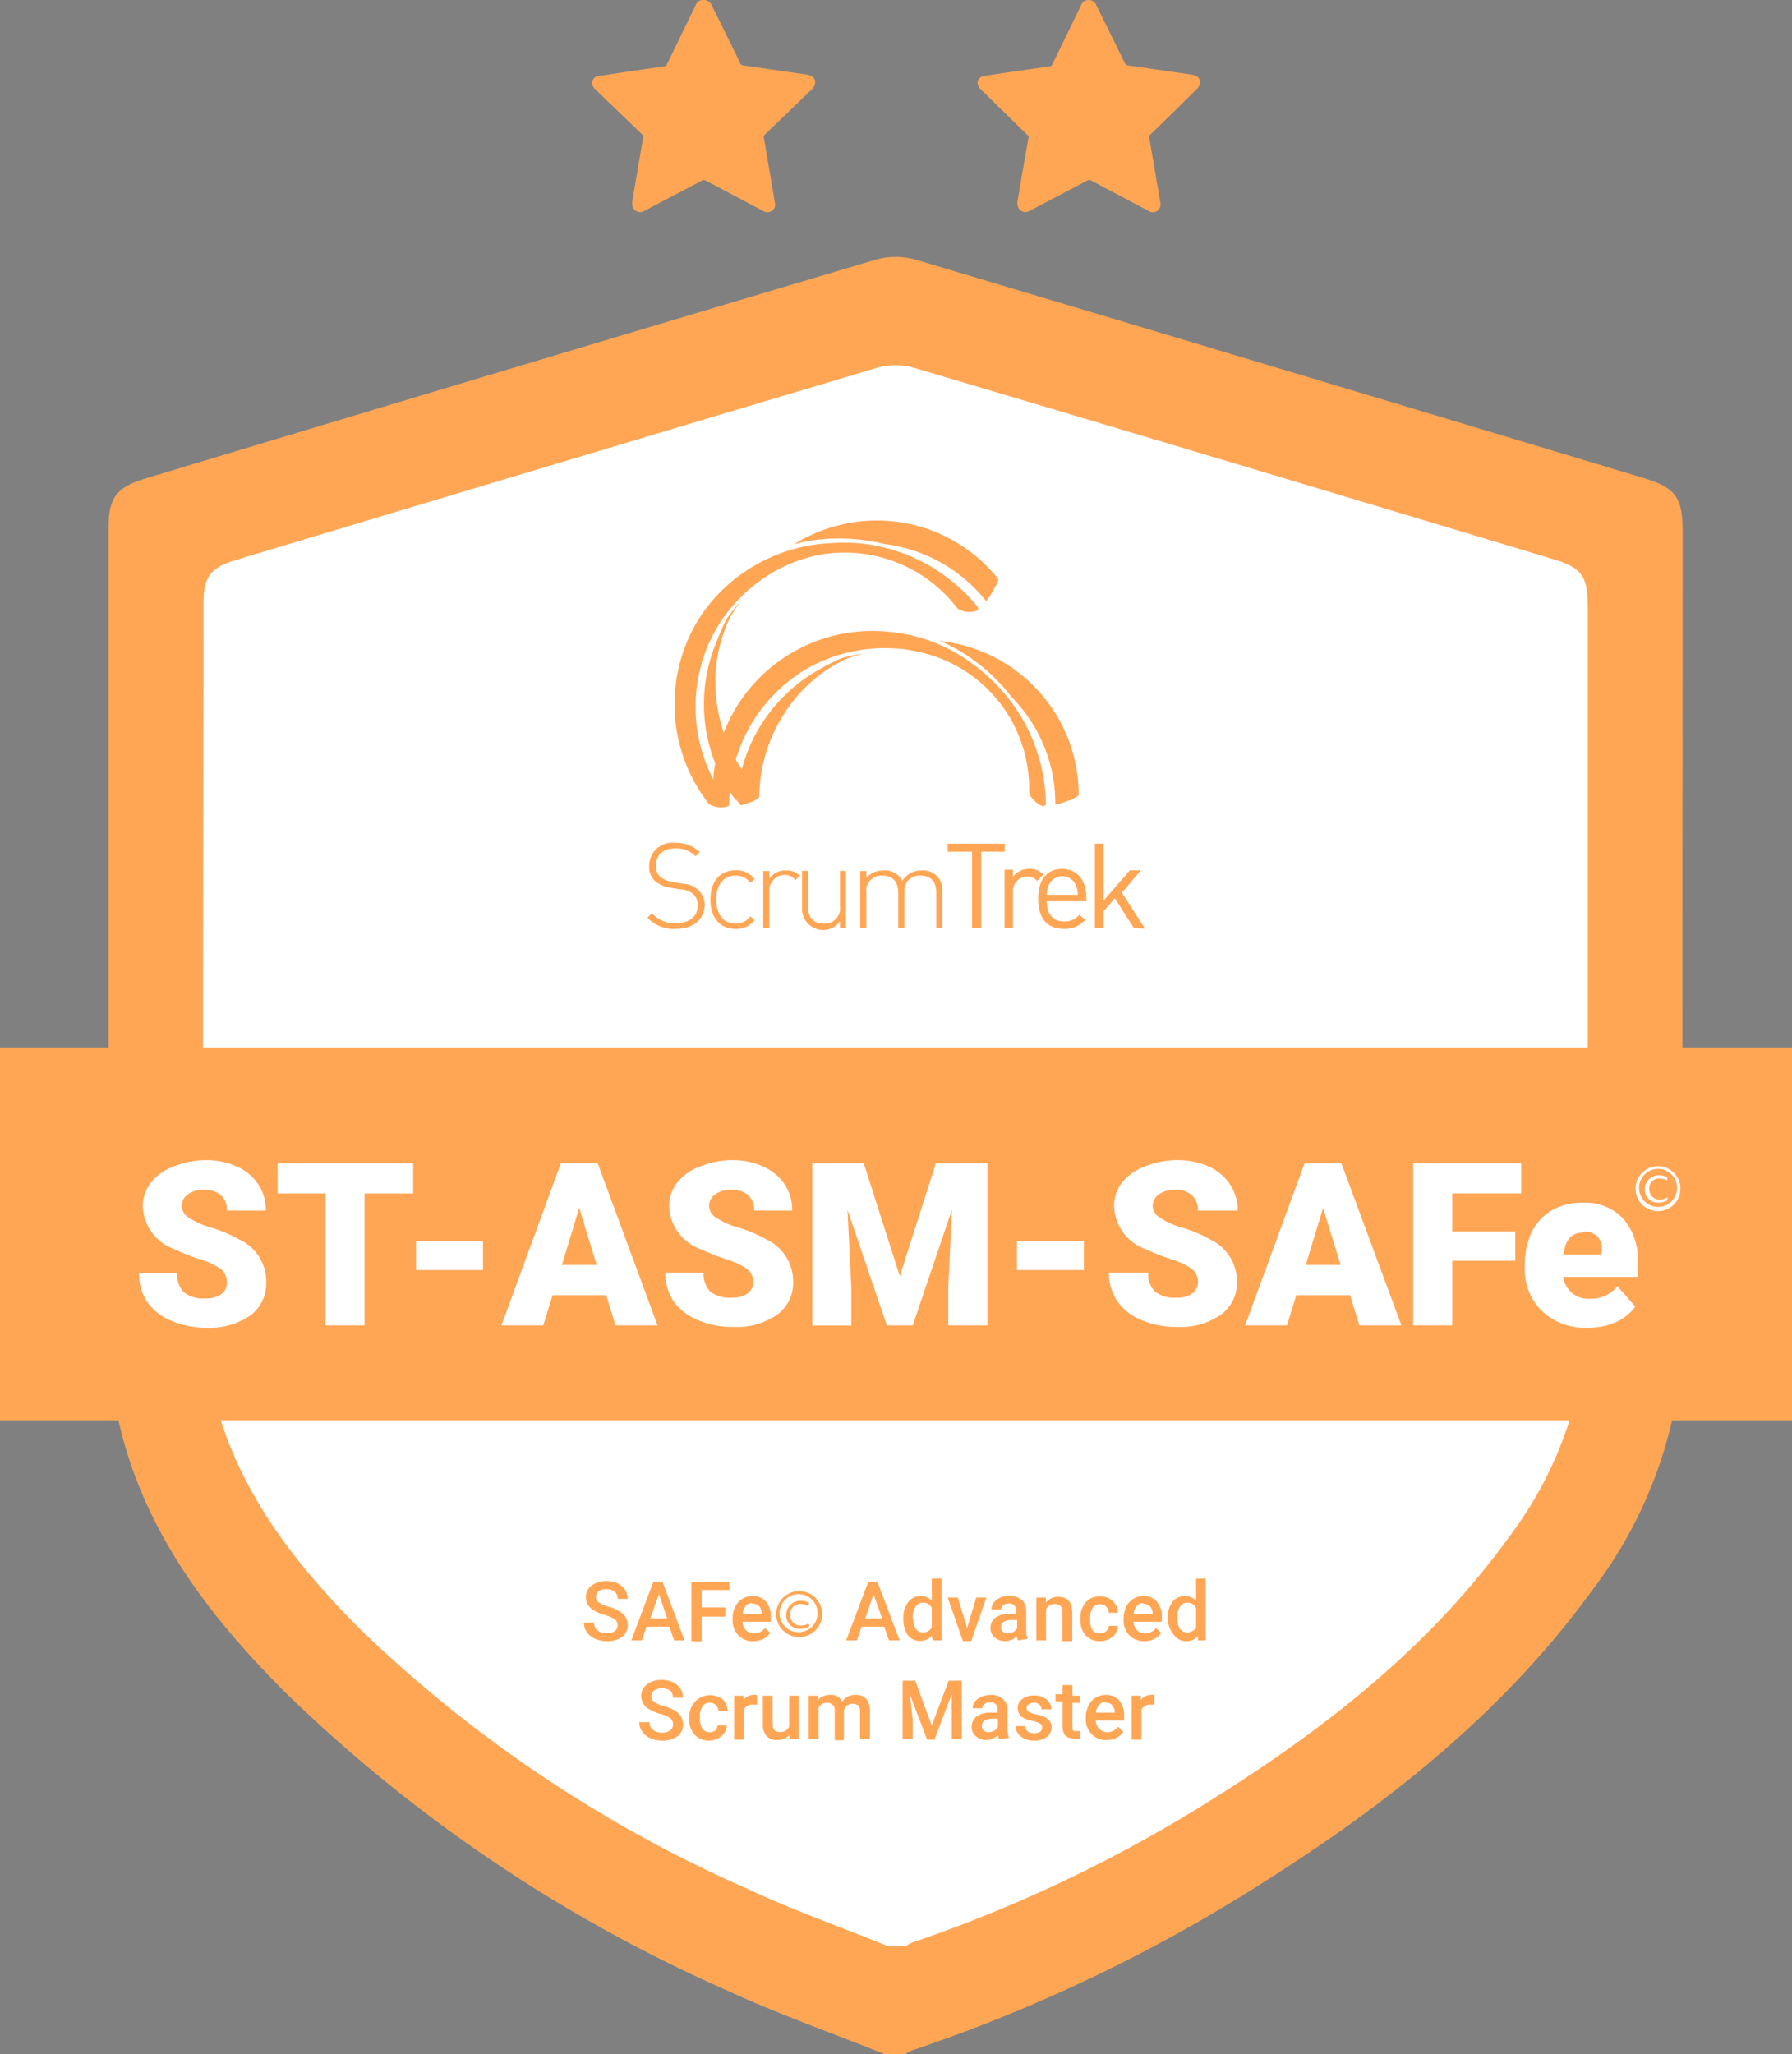 <?xml version="1.0" encoding="UTF-8"?> <svg xmlns="http://www.w3.org/2000/svg" viewBox="0 0 94.24 108"><rect x="0" y="0" width="94.24" height="108" fill="#808080" stroke="none"/> <defs> <style>.cls-1,.cls-3{fill:#fff;}.cls-1{stroke:#383838;stroke-miterlimit:10;stroke-width:0.13px;}.cls-2{fill:#ffa655;}</style> </defs> <g id="Слой_2" data-name="Слой 2"> <g id="Слой_1-2" data-name="Слой 1"> <polygon class="cls-1" points="7.71 29.3 38.52 18.14 45.97 16.8 52.35 19.04 74.48 24.89 84.67 28.3 84.67 50.8 84.67 75.95 77.16 86.56 64.18 97.78 48.62 103.71 30.66 98.89 15.03 85.6 9.02 76.51 7.71 53.24 7.71 29.3"></polygon> <path class="cls-2" d="M88.49,28c0-1.85-.35-2.35-2.07-2.87Q67.31,19.37,48.18,13.66a3.93,3.93,0,0,0-2.15,0Q26.86,19.36,7.71,25.14c-1.59.48-2,1-2,2.65,0,14.16,0,28.32,0,42.48a21.54,21.54,0,0,0,.83,5.63c1.5,5.27,4.8,9.45,8.61,13.23a79,79,0,0,0,23,15.49c2.72,1.26,5.57,2.26,8.36,3.38h1.1a3.17,3.17,0,0,1,.41-.21A84.23,84.23,0,0,0,66.4,99C73,94.83,79.11,90,83.75,83.59a23.23,23.23,0,0,0,4.77-14.06C88.45,55.68,88.49,41.82,88.49,28ZM79.34,80.84c-4.08,5.65-9.43,9.88-15.26,13.56A74.78,74.78,0,0,1,48,102.13a2.91,2.91,0,0,0-.35.18h-1c-2.45-1-4.95-1.87-7.35-3A69.64,69.64,0,0,1,19,85.72c-3.34-3.33-6.25-7-7.57-11.65a18.82,18.82,0,0,1-.73-4.95c-.06-12.45,0-24.91,0-37.36,0-1.44.35-1.91,1.75-2.33q16.85-5.07,33.7-10.1a3.57,3.57,0,0,1,1.89,0q16.83,5,33.64,10.07c1.51.45,1.82.89,1.82,2.52,0,12.18,0,24.37,0,36.55A20.38,20.38,0,0,1,79.34,80.84Z"></path> <path class="cls-2" d="M35.53,48.84a1.86,1.86,0,0,1-1.48-.59l.24-.23a1.56,1.56,0,0,0,1.26.52c.7,0,1.14-.34,1.14-.92a.78.78,0,0,0-.24-.62,1.1,1.1,0,0,0-.65-.24l-.52-.08a1.63,1.63,0,0,1-.79-.32,1,1,0,0,1-.35-.82,1.21,1.21,0,0,1,1.38-1.22,1.76,1.76,0,0,1,1.28.48l-.22.22a1.4,1.4,0,0,0-1.08-.41c-.65,0-1,.35-1,.92a.74.74,0,0,0,.23.58,1.5,1.5,0,0,0,.67.27l.48.08a1.3,1.3,0,0,1,.79.29,1.11,1.11,0,0,1,.39.86C37,48.37,36.46,48.84,35.53,48.84Z"></path> <path class="cls-2" d="M38.68,48.84c-.82,0-1.32-.59-1.32-1.54s.5-1.54,1.32-1.54a1.16,1.16,0,0,1,1,.46l-.22.2a.9.9,0,0,0-.77-.38.91.91,0,0,0-.8.4,1.38,1.38,0,0,0-.21.86,1.4,1.4,0,0,0,.21.86.91.91,0,0,0,.8.4.92.92,0,0,0,.77-.38l.22.2A1.18,1.18,0,0,1,38.68,48.84Z"></path> <path class="cls-2" d="M41.26,46a.82.82,0,0,0-.8.91V48.8h-.32v-3h.32v.4a1,1,0,0,1,.88-.43.94.94,0,0,1,.72.28l-.23.23A.69.69,0,0,0,41.26,46Z"></path> <path class="cls-2" d="M44.18,48.45a1.11,1.11,0,0,1-2-.73V45.79h.31v1.87c0,.58.29.9.83.9a.79.79,0,0,0,.85-.9V45.79h.32v3h-.32Z"></path> <path class="cls-2" d="M49.24,46.94c0-.58-.29-.9-.83-.9a.78.78,0,0,0-.85.84V48.8h-.32V46.94c0-.58-.29-.9-.83-.9a.79.79,0,0,0-.85.9V48.8h-.32v-3h.32v.36a1.14,1.14,0,0,1,.89-.39,1,1,0,0,1,1,.55,1.16,1.16,0,0,1,1-.55,1,1,0,0,1,1.1,1.12V48.8h-.31Z"></path> <path class="cls-2" d="M51.6,44.78v4h-.48v-4H49.84v-.42h3v.42Z"></path> <path class="cls-2" d="M54.54,46.32a.64.64,0,0,0-.53-.23.76.76,0,0,0-.74.83V48.8h-.44V45.73h.44v.38a1,1,0,0,1,.87-.42.94.94,0,0,1,.73.29Z"></path> <path class="cls-2" d="M55.05,47.39c0,.67.32,1.06.91,1.06a1,1,0,0,0,.8-.35l.31.27a1.41,1.41,0,0,1-1.12.47c-.82,0-1.35-.49-1.35-1.57s.48-1.58,1.26-1.58,1.27.58,1.27,1.49v.21Zm1.53-.85a.78.78,0,0,0-1.43,0,1.4,1.4,0,0,0-.1.51h1.63A1.4,1.4,0,0,0,56.58,46.54Z"></path> <path class="cls-2" d="M59.63,48.8l-1-1.57-.6.69v.88h-.45V44.36h.45v3l1.39-1.6H60l-1,1.18,1.22,1.89Z"></path> <path class="cls-2" d="M38.6,41.89l.15.21c0-.07,0-.14,0-.21Z"></path> <path class="cls-2" d="M37.69,33.73a8.45,8.45,0,0,0,1,8.34,4.52,4.52,0,0,0,.38-.56c0-.08.33-.53.25-.62a8.36,8.36,0,0,1-1.66-4.25,7.74,7.74,0,0,1,.74-4.18,6.44,6.44,0,0,1,.59-.88,7.6,7.6,0,0,0-.8,1A12.39,12.39,0,0,0,37.69,33.73Z"></path> <path class="cls-2" d="M44.5,27.53a8.29,8.29,0,0,0-2.75,1.09,8.83,8.83,0,0,1,1.92-.3,10.22,10.22,0,0,1,2.88.29,8.07,8.07,0,0,1,5.31,3,4.52,4.52,0,0,0,.38-.56c0-.07.33-.52.25-.62A8.16,8.16,0,0,0,44.5,27.53Z"></path> <path class="cls-2" d="M51.4,31.89a9.15,9.15,0,0,0-6.26-3.33,10.23,10.23,0,0,0-1.46,0,8.66,8.66,0,0,0-2.49.48,8.77,8.77,0,0,0-1.82.89,8.42,8.42,0,0,0-2.78,2.88,8.51,8.51,0,0,0,.69,9.46,1.18,1.18,0,0,0,1,.12c.07,0,.09-.11,0-.2a8.28,8.28,0,0,1-1.15-8,7.92,7.92,0,0,1,1.65-2.61,8.1,8.1,0,0,1,1.57-1.3,5.88,5.88,0,0,1,.6-.35,7.57,7.57,0,0,1,2.54-.82A7.47,7.47,0,0,1,50.36,32a1.2,1.2,0,0,0,1,.12C51.45,32.05,51.47,32,51.4,31.89Z"></path> <path class="cls-2" d="M52.26,34.54a8.25,8.25,0,0,0-2.84-.84,8.59,8.59,0,0,1,1.7.95,9.69,9.69,0,0,1,2.08,2,8,8,0,0,1,2.3,5.66,3.86,3.86,0,0,0,.64-.2c.08,0,.59-.22.59-.33A8.15,8.15,0,0,0,52.26,34.54Z"></path> <path class="cls-2" d="M55,42.24a9.17,9.17,0,0,0-2.86-6.5A10.24,10.24,0,0,0,51,34.8a8.73,8.73,0,0,0-2.25-1.16,8.84,8.84,0,0,0-2-.42,8.39,8.39,0,0,0-9.26,8.41c0,.23.48.7.72.73.08,0,.14,0,.14-.15a8.29,8.29,0,0,1,4-7,8.29,8.29,0,0,1,5-1.09c.23,0,.46.06.68.1a7.35,7.35,0,0,1,6.09,7.43c0,.24.49.71.73.73C54.94,42.39,55,42.35,55,42.24Z"></path> <path class="cls-2" d="M44.22,34.62a12.46,12.46,0,0,0-1.15.59,8.48,8.48,0,0,0-4.31,6.68c0,.07,0,.14,0,.21l.2.25,0,0,.38-.13c.08,0,.58-.21.59-.33a8.18,8.18,0,0,1,1.31-4.36,7.7,7.7,0,0,1,3.17-2.84,5.66,5.66,0,0,1,1-.32A6.53,6.53,0,0,0,44.22,34.62Z"></path> <g id="UvaGVx"> <path class="cls-2" d="M37,0a.44.44,0,0,1,.42.26c.49,1,1,2,1.5,3.05a.19.19,0,0,0,.17.13l3.33.48c.32.05.49.22.44.48a.51.51,0,0,1-.15.28L40.23,7.07a.2.2,0,0,0-.06.19c.2,1.13.39,2.26.58,3.4a.39.39,0,0,1-.16.43.41.41,0,0,1-.46,0l-3-1.59a.21.21,0,0,0-.23,0l-3,1.58a.42.42,0,0,1-.65-.3,1.5,1.5,0,0,1,0-.2l.57-3.34a.17.17,0,0,0-.06-.18L31.29,4.68a.56.56,0,0,1-.15-.27A.37.37,0,0,1,31.47,4l1.37-.21,2.07-.3a.17.17,0,0,0,.17-.12L36.59.26A.4.4,0,0,1,37,0Z"></path> </g> <g id="UvaGVx-2" data-name="UvaGVx"> <path class="cls-2" d="M57.24,0a.42.42,0,0,1,.41.26l1.5,3.05a.21.21,0,0,0,.18.13l3.32.48c.33.05.5.22.45.48a.53.53,0,0,1-.16.28c-.81.8-1.62,1.6-2.44,2.39a.17.17,0,0,0-.06.19c.2,1.13.39,2.26.58,3.4a.42.42,0,0,1-.16.43.41.41,0,0,1-.46,0l-3-1.59a.23.23,0,0,0-.24,0l-3,1.58a.42.42,0,0,1-.65-.3.69.69,0,0,1,0-.2c.19-1.11.38-2.23.58-3.34A.18.18,0,0,0,54,7.07L51.56,4.68a.56.56,0,0,1-.15-.27A.37.37,0,0,1,51.74,4c.45-.08.91-.14,1.36-.21l2.08-.3a.18.18,0,0,0,.17-.12L56.86.26A.4.4,0,0,1,57.24,0Z"></path> </g> <rect class="cls-2" y="55.07" width="94.24" height="19.61"></rect> <path class="cls-2" d="M32.48,85.46a.38.38,0,0,0-.15-.32,1.83,1.83,0,0,0-.51-.22,2.22,2.22,0,0,1-.59-.25.78.78,0,0,1-.42-.69.76.76,0,0,1,.3-.61,1.24,1.24,0,0,1,.79-.24,1.32,1.32,0,0,1,.57.12,1,1,0,0,1,.4.33.93.93,0,0,1,.14.49h-.53a.49.49,0,0,0-.15-.38.66.66,0,0,0-.44-.13.6.6,0,0,0-.4.11.36.36,0,0,0-.15.31.32.32,0,0,0,.16.28,1.56,1.56,0,0,0,.51.22,2.28,2.28,0,0,1,.58.25.87.87,0,0,1,.32.31.78.78,0,0,1,.1.41.77.77,0,0,1-.29.62,1.31,1.31,0,0,1-.8.22,1.56,1.56,0,0,1-.62-.12,1.05,1.05,0,0,1-.43-.34.84.84,0,0,1-.16-.51h.54a.5.5,0,0,0,.17.41.78.78,0,0,0,.5.14.72.72,0,0,0,.42-.11A.39.39,0,0,0,32.48,85.46Z"></path> <path class="cls-2" d="M35.2,85.53H34l-.25.72h-.55l1.16-3.08h.48L36,86.25h-.55Zm-1-.43h.89l-.44-1.28Z"></path> <path class="cls-2" d="M38.14,85H36.9v1.3h-.54V83.17h2v.43H36.9v.92h1.24Z"></path> <path class="cls-2" d="M39.62,86.29a1,1,0,0,1-.79-.31,1.09,1.09,0,0,1-.3-.81V85.1a1.33,1.33,0,0,1,.13-.61,1,1,0,0,1,.37-.42,1,1,0,0,1,.53-.15.9.9,0,0,1,.73.3,1.26,1.26,0,0,1,.25.84v.21H39.05a.62.62,0,0,0,.19.45.56.56,0,0,0,.41.16.7.7,0,0,0,.58-.28l.28.26a1,1,0,0,1-.37.32A1.24,1.24,0,0,1,39.62,86.29Zm-.06-2a.43.43,0,0,0-.34.15.73.73,0,0,0-.16.41h1v0a.63.63,0,0,0-.13-.39A.48.48,0,0,0,39.56,84.33Z"></path> <path class="cls-2" d="M43.24,84.89A1.21,1.21,0,1,1,42,83.66,1.21,1.21,0,0,1,43.24,84.89ZM41,84.9a1,1,0,1,0,1-1.08A1,1,0,0,0,41,84.9Zm1.5-.46a.8.8,0,0,0-.38-.1.51.51,0,0,0-.56.56.53.53,0,0,0,.56.57.76.76,0,0,0,.4-.11l.05.15a.84.84,0,0,1-.49.13.69.69,0,0,1-.73-.73.74.74,0,0,1,.76-.74.76.76,0,0,1,.44.11Z"></path> <path class="cls-2" d="M46.5,85.53H45.31l-.25.72H44.5l1.16-3.08h.48l1.17,3.08h-.56Zm-1-.43h.89l-.45-1.28Z"></path> <path class="cls-2" d="M47.51,85.09a1.32,1.32,0,0,1,.25-.85.78.78,0,0,1,.65-.32.74.74,0,0,1,.59.25V83h.52v3.25h-.47L49,86a.76.76,0,0,1-.62.28.8.8,0,0,1-.65-.32A1.46,1.46,0,0,1,47.51,85.09Zm.52,0a1,1,0,0,0,.13.55.44.44,0,0,0,.38.19.47.47,0,0,0,.46-.28v-1a.46.46,0,0,0-.45-.28.45.45,0,0,0-.39.2A1.05,1.05,0,0,0,48,85.13Z"></path> <path class="cls-2" d="M50.86,85.6,51.34,84h.53l-.79,2.29h-.44L49.84,84h.53Z"></path> <path class="cls-2" d="M53.53,86.25a.93.93,0,0,1-.06-.21.88.88,0,0,1-1.16.06.64.64,0,0,1-.22-.49.65.65,0,0,1,.27-.56,1.32,1.32,0,0,1,.78-.2h.31V84.7a.37.37,0,0,0-.1-.28.38.38,0,0,0-.3-.11.46.46,0,0,0-.29.09.28.28,0,0,0-.11.22h-.51a.59.59,0,0,1,.12-.35A.82.82,0,0,1,52.6,84a1.21,1.21,0,0,1,.48-.09,1,1,0,0,1,.64.2.76.76,0,0,1,.25.57v1a1.11,1.11,0,0,0,.08.49v0ZM53,85.88a.59.59,0,0,0,.29-.07.48.48,0,0,0,.2-.2v-.43h-.28a.69.69,0,0,0-.42.1.31.31,0,0,0-.15.28.28.28,0,0,0,.1.23A.37.37,0,0,0,53,85.88Z"></path> <path class="cls-2" d="M55,84l0,.27a.79.79,0,0,1,.66-.31c.48,0,.72.27.73.82v1.51h-.52V84.77a.47.47,0,0,0-.09-.32.39.39,0,0,0-.31-.11.49.49,0,0,0-.46.28v1.63H54.5V84Z"></path> <path class="cls-2" d="M57.85,85.88a.48.48,0,0,0,.32-.11.38.38,0,0,0,.14-.28h.48a.79.79,0,0,1-.13.4.8.8,0,0,1-.34.29.92.92,0,0,1-.46.11A1,1,0,0,1,57.1,86a1.22,1.22,0,0,1-.28-.86v-.05a1.2,1.2,0,0,1,.28-.84.94.94,0,0,1,.76-.31.92.92,0,0,1,.66.24.85.85,0,0,1,.27.62h-.48a.45.45,0,0,0-.14-.32.41.41,0,0,0-.32-.13.45.45,0,0,0-.38.18.93.93,0,0,0-.14.55v.08a1,1,0,0,0,.13.56A.46.46,0,0,0,57.85,85.88Z"></path> <path class="cls-2" d="M60.19,86.29a1.07,1.07,0,0,1-.8-.31,1.09,1.09,0,0,1-.3-.81V85.1a1.48,1.48,0,0,1,.13-.61,1.08,1.08,0,0,1,.37-.42,1,1,0,0,1,.54-.15.89.89,0,0,1,.72.3,1.26,1.26,0,0,1,.25.84v.21H59.61a.67.67,0,0,0,.19.45.57.57,0,0,0,.42.16.69.69,0,0,0,.57-.28l.28.26a1,1,0,0,1-.37.32A1.19,1.19,0,0,1,60.19,86.29Zm-.07-2a.43.43,0,0,0-.34.15.8.8,0,0,0-.16.41h1v0a.63.63,0,0,0-.14-.39A.46.46,0,0,0,60.12,84.33Z"></path> <path class="cls-2" d="M61.41,85.09a1.38,1.38,0,0,1,.24-.85.8.8,0,0,1,.66-.32.75.75,0,0,1,.59.25V83h.51v3.25H63l0-.24a.74.74,0,0,1-.61.28.78.78,0,0,1-.65-.32A1.39,1.39,0,0,1,61.41,85.09Zm.51,0a1,1,0,0,0,.13.55.44.44,0,0,0,.39.19.48.48,0,0,0,.46-.28v-1a.48.48,0,0,0-.46-.28.43.43,0,0,0-.38.2A1,1,0,0,0,61.92,85.13Z"></path> <path class="cls-2" d="M35.39,90.65a.36.36,0,0,0-.15-.31,1.57,1.57,0,0,0-.51-.22,2.6,2.6,0,0,1-.59-.25.8.8,0,0,1-.42-.69.74.74,0,0,1,.3-.61,1.22,1.22,0,0,1,.79-.24,1.48,1.48,0,0,1,.57.11,1,1,0,0,1,.4.34.93.93,0,0,1,.14.49h-.53a.49.49,0,0,0-.15-.38.77.77,0,0,0-.84,0,.38.38,0,0,0-.15.32.33.33,0,0,0,.16.28,1.56,1.56,0,0,0,.51.22,2.3,2.3,0,0,1,.58.24.89.89,0,0,1,.32.32.76.76,0,0,1,.1.41.74.74,0,0,1-.29.61,1.31,1.31,0,0,1-.8.23,1.56,1.56,0,0,1-.62-.12,1,1,0,0,1-.43-.35.79.79,0,0,1-.16-.5h.54a.47.47,0,0,0,.17.4.73.73,0,0,0,.5.15.61.61,0,0,0,.41-.12A.34.34,0,0,0,35.39,90.65Z"></path> <path class="cls-2" d="M37.28,91.08A.48.48,0,0,0,37.6,91a.44.44,0,0,0,.14-.28h.48a.86.86,0,0,1-.13.4,1,1,0,0,1-.34.29,1,1,0,0,1-.46.11,1,1,0,0,1-.76-.31,1.22,1.22,0,0,1-.29-.86v0a1.25,1.25,0,0,1,.28-.84A1.09,1.09,0,0,1,38,89.35a.87.87,0,0,1,.27.63h-.48a.5.5,0,0,0-.14-.32.41.41,0,0,0-.32-.13.44.44,0,0,0-.38.18.91.91,0,0,0-.14.55v.08a1,1,0,0,0,.13.56A.46.46,0,0,0,37.28,91.08Z"></path> <path class="cls-2" d="M39.81,89.63l-.21,0a.47.47,0,0,0-.48.27v1.57h-.51V89.16h.49v.25a.59.59,0,0,1,.52-.29.48.48,0,0,1,.18,0Z"></path> <path class="cls-2" d="M41.52,91.22a.8.8,0,0,1-.65.27.69.69,0,0,1-.56-.22.9.9,0,0,1-.19-.63V89.16h.51v1.47c0,.3.12.44.36.44a.52.52,0,0,0,.51-.27V89.16H42v2.29h-.48Z"></path> <path class="cls-2" d="M43,89.16v.24a.83.83,0,0,1,.66-.28.62.62,0,0,1,.63.35.8.8,0,0,1,.7-.35.73.73,0,0,1,.57.21,1,1,0,0,1,.19.61v1.51h-.52V90a.47.47,0,0,0-.09-.32.52.52,0,0,0-.6,0,.47.47,0,0,0-.16.25v1.57H43.9V89.94a.37.37,0,0,0-.41-.4.44.44,0,0,0-.44.25v1.66h-.52V89.16Z"></path> <path class="cls-2" d="M48.13,88.37,49,90.73l.89-2.36h.69v3.08h-.53v-1l0-1.36-.91,2.38h-.38l-.91-2.37L48,90.43v1h-.53V88.37Z"></path> <path class="cls-2" d="M52.54,91.45a1.29,1.29,0,0,1-.06-.22.85.85,0,0,1-1.16.06.61.61,0,0,1-.22-.48.67.67,0,0,1,.27-.57,1.32,1.32,0,0,1,.78-.19h.31V89.9a.46.46,0,0,0-.09-.29.41.41,0,0,0-.31-.1.43.43,0,0,0-.28.09.25.25,0,0,0-.12.22h-.51a.57.57,0,0,1,.12-.35.88.88,0,0,1,.34-.26,1.28,1.28,0,0,1,.48-.09.93.93,0,0,1,.64.2.73.73,0,0,1,.25.57v1a1.13,1.13,0,0,0,.09.49v0ZM52,91.08a.57.57,0,0,0,.28-.08.43.43,0,0,0,.2-.2v-.43h-.27a.8.8,0,0,0-.43.1.31.31,0,0,0-.14.28.32.32,0,0,0,.09.24A.4.4,0,0,0,52,91.08Z"></path> <path class="cls-2" d="M54.8,90.83a.22.22,0,0,0-.11-.21,1.26,1.26,0,0,0-.38-.13,2.07,2.07,0,0,1-.44-.14.59.59,0,0,1-.13-1,.93.93,0,0,1,.63-.2,1,1,0,0,1,.66.2.65.65,0,0,1,.26.53h-.52a.31.31,0,0,0-.11-.25.39.39,0,0,0-.29-.1.46.46,0,0,0-.27.08.25.25,0,0,0-.11.21.19.19,0,0,0,.1.18,1.34,1.34,0,0,0,.4.14,2,2,0,0,1,.48.15.92.92,0,0,1,.25.22.55.55,0,0,1,.08.32.6.6,0,0,1-.25.5,1.07,1.07,0,0,1-.67.19,1.12,1.12,0,0,1-.5-.1.89.89,0,0,1-.35-.28.68.68,0,0,1-.12-.38h.5a.37.37,0,0,0,.14.28.54.54,0,0,0,.33.09.53.53,0,0,0,.31-.07A.24.24,0,0,0,54.8,90.83Z"></path> <path class="cls-2" d="M56.4,88.6v.56h.4v.38h-.4v1.28a.27.27,0,0,0,.05.19.26.26,0,0,0,.18,0,.55.55,0,0,0,.18,0v.4a1.33,1.33,0,0,1-.34,0c-.39,0-.59-.22-.59-.65v-1.3h-.37v-.38h.37V88.6Z"></path> <path class="cls-2" d="M58.2,91.49a1,1,0,0,1-.79-.31,1.09,1.09,0,0,1-.31-.82V90.3a1.34,1.34,0,0,1,.14-.61,1,1,0,0,1,.37-.42,1,1,0,0,1,.53-.15.92.92,0,0,1,.72.29,1.27,1.27,0,0,1,.26.85v.21h-1.5a.71.71,0,0,0,.19.44.57.57,0,0,0,.42.17.69.69,0,0,0,.57-.29l.28.27a1,1,0,0,1-.37.32A1.19,1.19,0,0,1,58.2,91.49Zm-.06-2a.42.42,0,0,0-.34.15.7.7,0,0,0-.17.41h1v0a.63.63,0,0,0-.14-.39A.42.42,0,0,0,58.14,89.53Z"></path> <path class="cls-2" d="M60.71,89.63l-.21,0a.47.47,0,0,0-.47.27v1.57h-.52V89.16H60v.25a.57.57,0,0,1,.51-.29.5.5,0,0,1,.19,0Z"></path> <path class="cls-3" d="M11.93,67.43a.87.87,0,0,0-.32-.71,4,4,0,0,0-1.13-.52,10.8,10.8,0,0,1-1.31-.52,2.49,2.49,0,0,1-1.66-2.24,2,2,0,0,1,.42-1.25,2.61,2.61,0,0,1,1.17-.84A4.54,4.54,0,0,1,10.79,61a3.92,3.92,0,0,1,1.65.33,2.59,2.59,0,0,1,1.14.94,2.4,2.4,0,0,1,.4,1.38H11.93a1,1,0,0,0-.32-.81,1.24,1.24,0,0,0-.86-.28,1.41,1.41,0,0,0-.87.24.73.73,0,0,0-.32.62.74.74,0,0,0,.35.59,4.09,4.09,0,0,0,1.24.55,7.49,7.49,0,0,1,1.45.62A2.43,2.43,0,0,1,14,67.41a2.08,2.08,0,0,1-.84,1.76,3.74,3.74,0,0,1-2.32.64A4.52,4.52,0,0,1,9,69.44a2.85,2.85,0,0,1-1.27-1,2.68,2.68,0,0,1-.42-1.49H9.32a1.34,1.34,0,0,0,.35,1,1.66,1.66,0,0,0,1.15.32,1.32,1.32,0,0,0,.81-.22A.71.71,0,0,0,11.93,67.43Z"></path> <path class="cls-3" d="M21.73,62.75H19.17v6.94H17.12V62.75H14.6V61.16h7.13Z"></path> <path class="cls-3" d="M25.4,66.78H21.88V65.25H25.4Z"></path> <path class="cls-3" d="M31.88,68.1H29.06l-.49,1.59h-2.2l3.13-8.53h1.93l3.15,8.53H32.37Zm-2.33-1.59h1.83l-.92-3Z"></path> <path class="cls-3" d="M39.61,67.43a.87.87,0,0,0-.32-.71,4,4,0,0,0-1.13-.52,10.8,10.8,0,0,1-1.31-.52,2.49,2.49,0,0,1-1.66-2.24,2,2,0,0,1,.42-1.25,2.61,2.61,0,0,1,1.17-.84A4.54,4.54,0,0,1,38.47,61a3.92,3.92,0,0,1,1.65.33,2.59,2.59,0,0,1,1.14.94,2.4,2.4,0,0,1,.4,1.38h-2a1.07,1.07,0,0,0-.32-.81,1.24,1.24,0,0,0-.86-.28,1.41,1.41,0,0,0-.87.24.73.73,0,0,0-.32.62.74.74,0,0,0,.35.59,4.09,4.09,0,0,0,1.24.55,7.49,7.49,0,0,1,1.45.62,2.43,2.43,0,0,1,1.38,2.19,2.08,2.08,0,0,1-.84,1.76,3.74,3.74,0,0,1-2.32.64,4.52,4.52,0,0,1-1.87-.37,2.85,2.85,0,0,1-1.27-1,2.68,2.68,0,0,1-.42-1.49H37a1.34,1.34,0,0,0,.35,1,1.66,1.66,0,0,0,1.15.32,1.32,1.32,0,0,0,.81-.22A.71.71,0,0,0,39.61,67.43Z"></path> <path class="cls-3" d="M45.42,61.16l1.9,5.94,1.9-5.94h2.71v8.53H49.87v-2l.19-4.08L48,69.69H46.64l-2.07-6.07.2,4.08v2H42.72V61.16Z"></path> <path class="cls-3" d="M57,66.78H53.48V65.25H57Z"></path> <path class="cls-3" d="M63,67.43a.87.87,0,0,0-.32-.71,3.94,3.94,0,0,0-1.12-.52,10.17,10.17,0,0,1-1.31-.52,2.48,2.48,0,0,1-1.66-2.24A2,2,0,0,1,59,62.19a2.72,2.72,0,0,1,1.17-.84A4.56,4.56,0,0,1,61.9,61a4,4,0,0,1,1.65.33,2.56,2.56,0,0,1,1.13.94,2.41,2.41,0,0,1,.41,1.38H63a1.07,1.07,0,0,0-.32-.81,1.26,1.26,0,0,0-.87-.28,1.45,1.45,0,0,0-.87.24.75.75,0,0,0-.32.62.73.73,0,0,0,.36.59,4,4,0,0,0,1.23.55,7.23,7.23,0,0,1,1.45.62,2.43,2.43,0,0,1,1.39,2.19,2.06,2.06,0,0,1-.85,1.76,3.71,3.71,0,0,1-2.31.64,4.57,4.57,0,0,1-1.88-.37,2.82,2.82,0,0,1-1.26-1,2.61,2.61,0,0,1-.43-1.49h2.06a1.31,1.31,0,0,0,.36,1,1.65,1.65,0,0,0,1.15.32,1.32,1.32,0,0,0,.81-.22A.72.72,0,0,0,63,67.43Z"></path> <path class="cls-3" d="M71,68.1H68.17l-.49,1.59h-2.2l3.13-8.53h1.93l3.16,8.53H71.49Zm-2.33-1.59H70.5l-.92-3Z"></path> <path class="cls-3" d="M79.69,66.29H76.37v3.4H74.32V61.16H80v1.59H76.37v2h3.32Z"></path> <path class="cls-3" d="M83.46,69.81a3.24,3.24,0,0,1-2.36-.87,3,3,0,0,1-.91-2.26v-.17a3.92,3.92,0,0,1,.36-1.72,2.68,2.68,0,0,1,1.06-1.15,3.16,3.16,0,0,1,1.64-.4,2.73,2.73,0,0,1,2.11.83,3.27,3.27,0,0,1,.77,2.31v.76H82.2a1.4,1.4,0,0,0,.47.84,1.31,1.31,0,0,0,.92.31,1.79,1.79,0,0,0,1.47-.66L86,68.7a2.56,2.56,0,0,1-1,.81A3.52,3.52,0,0,1,83.46,69.81Zm-.23-5c-.57,0-.92.38-1,1.15h2v-.15A1,1,0,0,0,84,65,1,1,0,0,0,83.23,64.76Z"></path> <path class="cls-3" d="M88.37,62.52a1.18,1.18,0,1,1-1.18-1.2A1.18,1.18,0,0,1,88.37,62.52Zm-2.17,0a1,1,0,1,0,1-1.06A1,1,0,0,0,86.2,62.54Zm1.47-.46a.83.83,0,0,0-.38-.09.5.5,0,0,0-.55.55.52.52,0,0,0,.55.55.76.76,0,0,0,.4-.11l0,.15a.85.85,0,0,1-.47.12.67.67,0,0,1-.72-.7.72.72,0,0,1,.75-.73.77.77,0,0,1,.43.11Z"></path> </g> </g> </svg> 